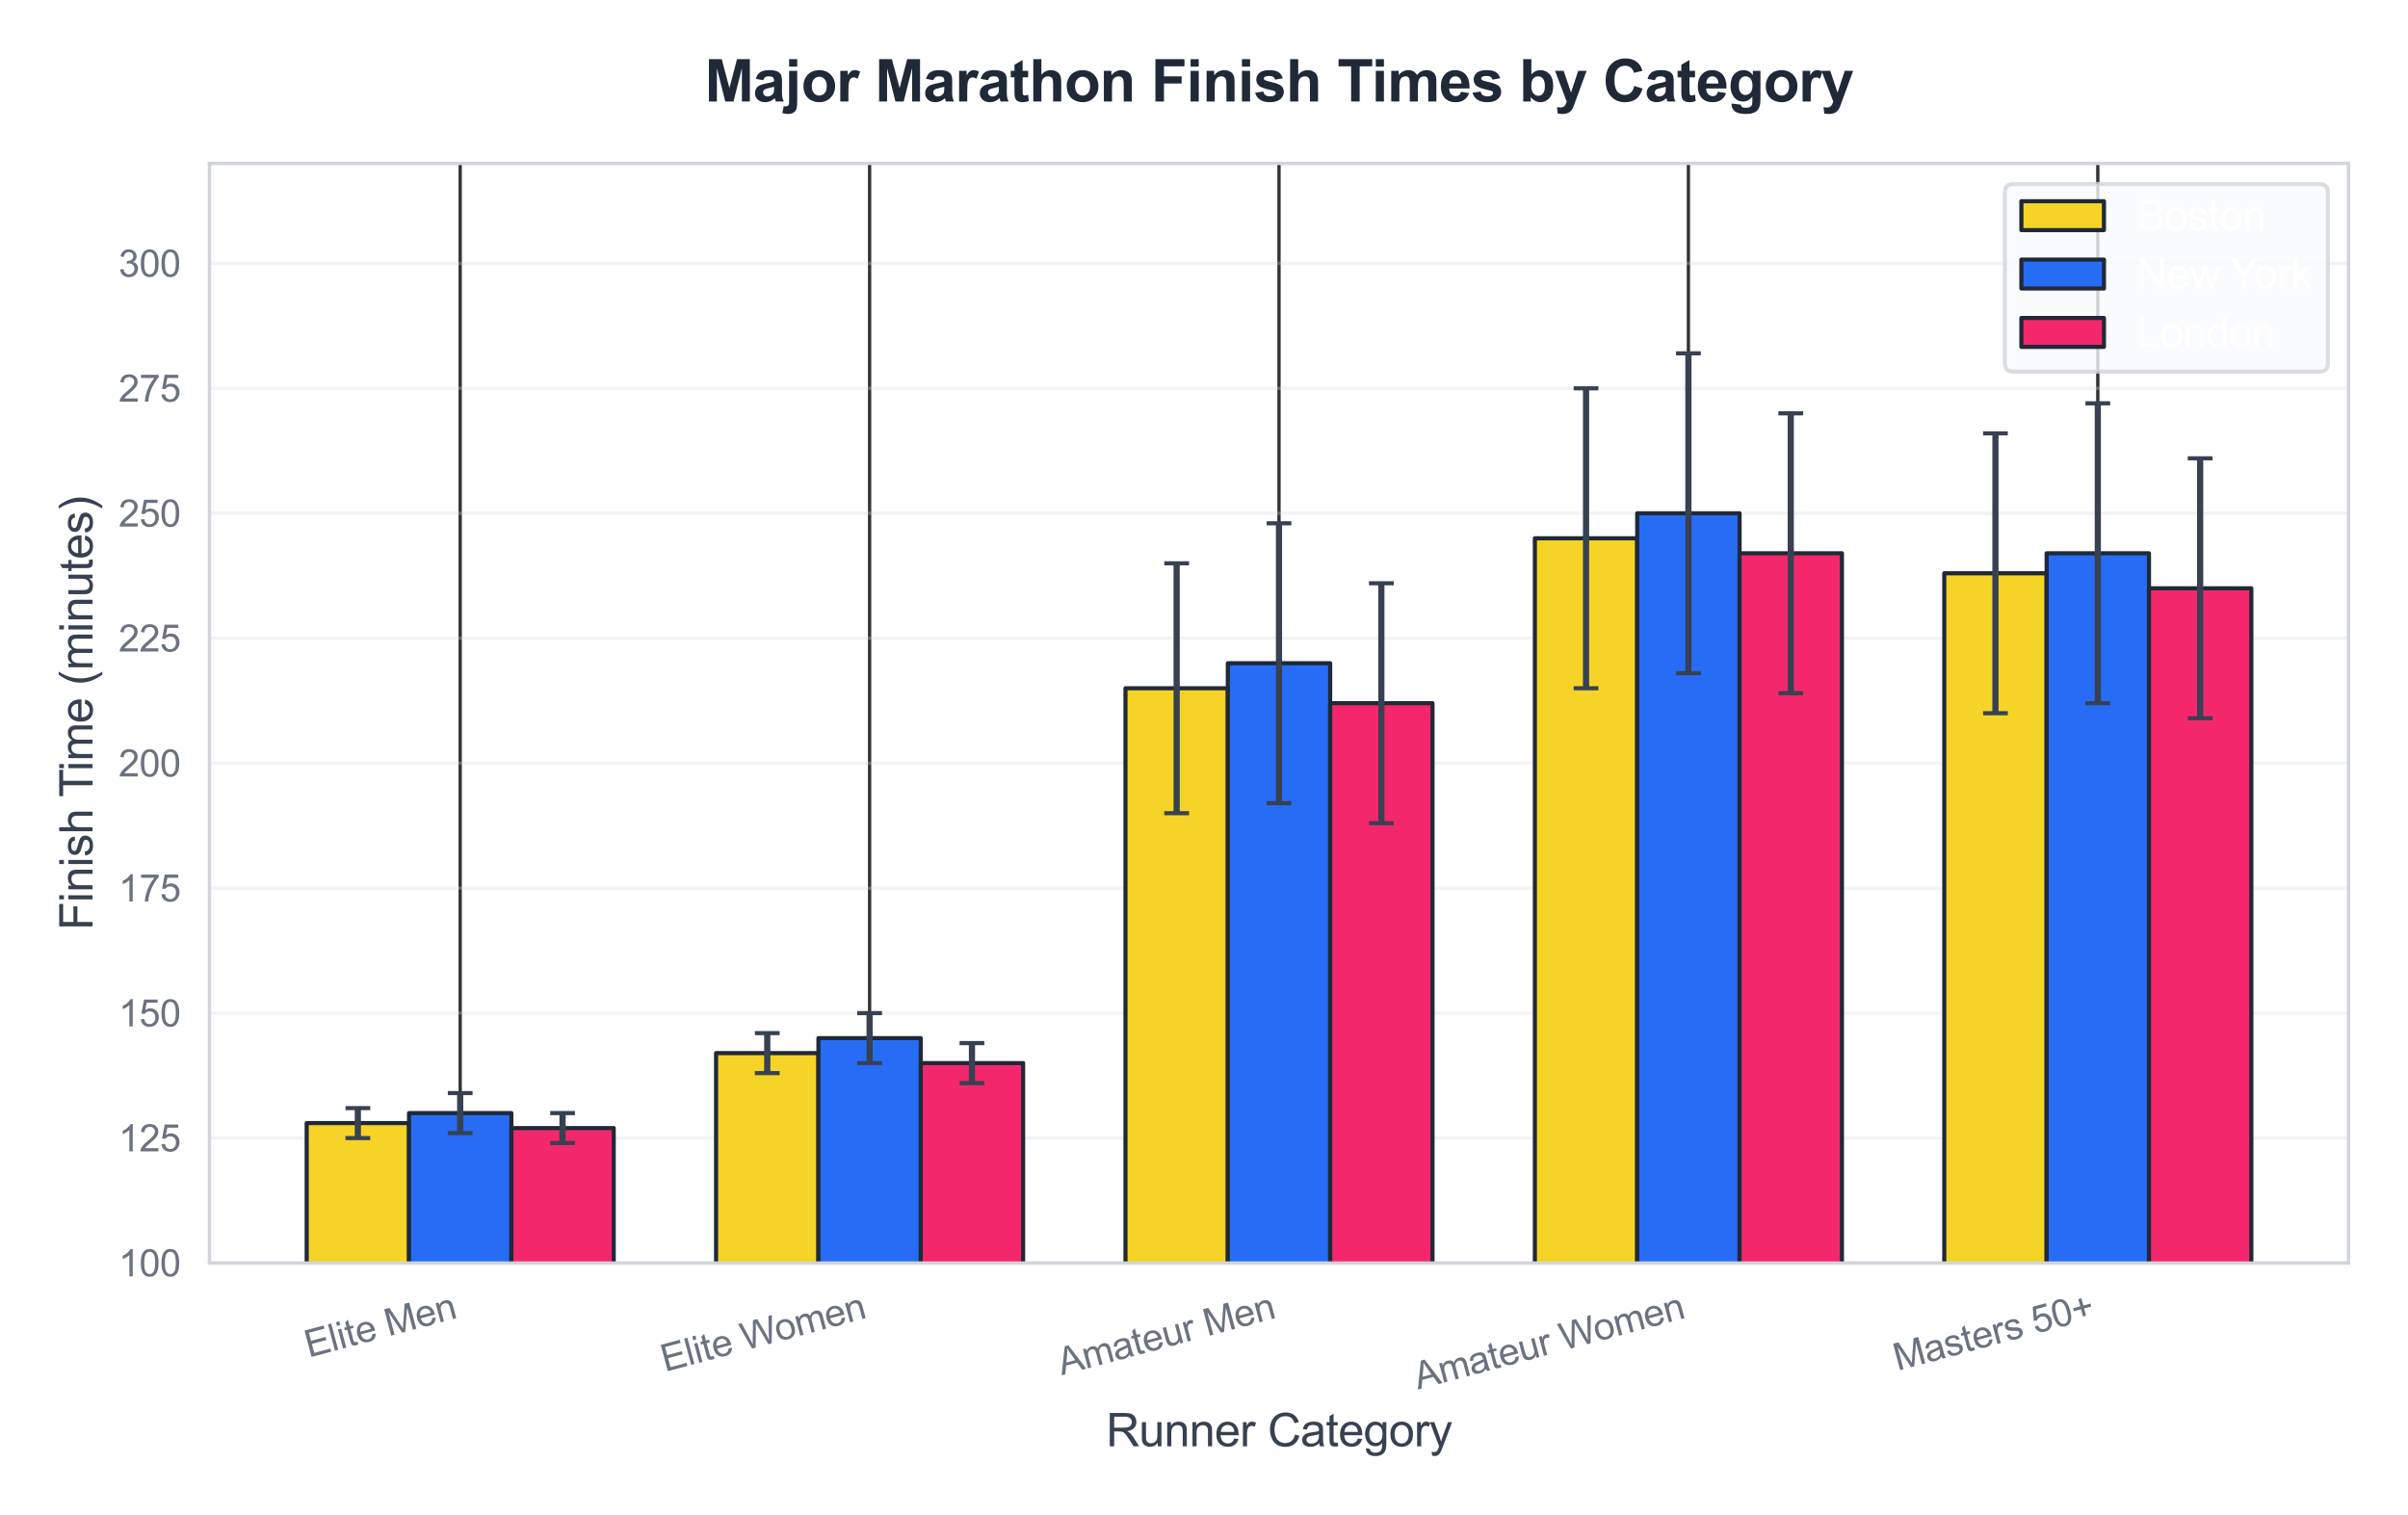<?xml version="1.0" encoding="utf-8" standalone="no"?>
<!DOCTYPE svg PUBLIC "-//W3C//DTD SVG 1.1//EN"
  "http://www.w3.org/Graphics/SVG/1.1/DTD/svg11.dtd">
<svg xmlns:xlink="http://www.w3.org/1999/xlink" viewBox="0 0 583.337 367.1" xmlns="http://www.w3.org/2000/svg" version="1.1">
 <defs>
  <style type="text/css">*{stroke-linejoin: round; stroke-linecap: butt}</style>
 </defs>
 <g id="figure_1">
  <g id="patch_1">
   <path d="M 0 367.1 
L 583.337 367.1 
L 583.337 0 
L 0 0 
z
" style="fill: #ffffff"/>
  </g>
  <g id="axes_1">
   <g id="patch_2">
    <path d="M 50.737 305.992 
L 568.937 305.992 
L 568.937 39.592 
L 50.737 39.592 
z
" style="fill: #ffffff"/>
   </g>
   <g id="matplotlib.axis_1">
    <g id="xtick_1">
     <g id="line2d_1">
      <path d="M 111.483 305.992 
L 111.483 39.592 
" clip-path="url(#pe6e6f9ebf1)" style="fill: none; stroke: #333333; stroke-width: 0.8; stroke-linecap: round"/>
     </g>
     <g id="text_1">
      <!-- Elite Men -->
      <g style="fill: #6b7280" transform="translate(74.784 328.924) rotate(-15) scale(0.09 -0.09)">
       <defs>
        <path id="ArialMT-45" d="M 506 0 
L 506 4581 
L 3819 4581 
L 3819 4041 
L 1113 4041 
L 1113 2638 
L 3647 2638 
L 3647 2100 
L 1113 2100 
L 1113 541 
L 3925 541 
L 3925 0 
L 506 0 
z
" transform="scale(0.016)"/>
        <path id="ArialMT-6c" d="M 409 0 
L 409 4581 
L 972 4581 
L 972 0 
L 409 0 
z
" transform="scale(0.016)"/>
        <path id="ArialMT-69" d="M 425 3934 
L 425 4581 
L 988 4581 
L 988 3934 
L 425 3934 
z
M 425 0 
L 425 3319 
L 988 3319 
L 988 0 
L 425 0 
z
" transform="scale(0.016)"/>
        <path id="ArialMT-74" d="M 1650 503 
L 1731 6 
Q 1494 -44 1306 -44 
Q 1000 -44 831 53 
Q 663 150 594 308 
Q 525 466 525 972 
L 525 2881 
L 113 2881 
L 113 3319 
L 525 3319 
L 525 4141 
L 1084 4478 
L 1084 3319 
L 1650 3319 
L 1650 2881 
L 1084 2881 
L 1084 941 
Q 1084 700 1114 631 
Q 1144 563 1211 522 
Q 1278 481 1403 481 
Q 1497 481 1650 503 
z
" transform="scale(0.016)"/>
        <path id="ArialMT-65" d="M 2694 1069 
L 3275 997 
Q 3138 488 2766 206 
Q 2394 -75 1816 -75 
Q 1088 -75 661 373 
Q 234 822 234 1631 
Q 234 2469 665 2931 
Q 1097 3394 1784 3394 
Q 2450 3394 2872 2941 
Q 3294 2488 3294 1666 
Q 3294 1616 3291 1516 
L 816 1516 
Q 847 969 1125 678 
Q 1403 388 1819 388 
Q 2128 388 2347 550 
Q 2566 713 2694 1069 
z
M 847 1978 
L 2700 1978 
Q 2663 2397 2488 2606 
Q 2219 2931 1791 2931 
Q 1403 2931 1139 2672 
Q 875 2413 847 1978 
z
" transform="scale(0.016)"/>
        <path id="ArialMT-20" transform="scale(0.016)"/>
        <path id="ArialMT-4d" d="M 475 0 
L 475 4581 
L 1388 4581 
L 2472 1338 
Q 2622 884 2691 659 
Q 2769 909 2934 1394 
L 4031 4581 
L 4847 4581 
L 4847 0 
L 4263 0 
L 4263 3834 
L 2931 0 
L 2384 0 
L 1059 3900 
L 1059 0 
L 475 0 
z
" transform="scale(0.016)"/>
        <path id="ArialMT-6e" d="M 422 0 
L 422 3319 
L 928 3319 
L 928 2847 
Q 1294 3394 1984 3394 
Q 2284 3394 2536 3286 
Q 2788 3178 2913 3003 
Q 3038 2828 3088 2588 
Q 3119 2431 3119 2041 
L 3119 0 
L 2556 0 
L 2556 2019 
Q 2556 2363 2490 2533 
Q 2425 2703 2258 2804 
Q 2091 2906 1866 2906 
Q 1506 2906 1245 2678 
Q 984 2450 984 1813 
L 984 0 
L 422 0 
z
" transform="scale(0.016)"/>
       </defs>
       <use xlink:href="#ArialMT-45"/>
       <use xlink:href="#ArialMT-6c" transform="translate(66.699 0)"/>
       <use xlink:href="#ArialMT-69" transform="translate(88.916 0)"/>
       <use xlink:href="#ArialMT-74" transform="translate(111.133 0)"/>
       <use xlink:href="#ArialMT-65" transform="translate(138.916 0)"/>
       <use xlink:href="#ArialMT-20" transform="translate(194.531 0)"/>
       <use xlink:href="#ArialMT-4d" transform="translate(222.314 0)"/>
       <use xlink:href="#ArialMT-65" transform="translate(305.615 0)"/>
       <use xlink:href="#ArialMT-6e" transform="translate(361.23 0)"/>
      </g>
     </g>
    </g>
    <g id="xtick_2">
     <g id="line2d_2">
      <path d="M 210.66 305.992 
L 210.66 39.592 
" clip-path="url(#pe6e6f9ebf1)" style="fill: none; stroke: #333333; stroke-width: 0.8; stroke-linecap: round"/>
     </g>
     <g id="text_2">
      <!-- Elite Women -->
      <g style="fill: #6b7280" transform="translate(161.073 332.378) rotate(-15) scale(0.09 -0.09)">
       <defs>
        <path id="ArialMT-57" d="M 1294 0 
L 78 4581 
L 700 4581 
L 1397 1578 
Q 1509 1106 1591 641 
Q 1766 1375 1797 1488 
L 2669 4581 
L 3400 4581 
L 4056 2263 
Q 4303 1400 4413 641 
Q 4500 1075 4641 1638 
L 5359 4581 
L 5969 4581 
L 4713 0 
L 4128 0 
L 3163 3491 
Q 3041 3928 3019 4028 
Q 2947 3713 2884 3491 
L 1913 0 
L 1294 0 
z
" transform="scale(0.016)"/>
        <path id="ArialMT-6f" d="M 213 1659 
Q 213 2581 725 3025 
Q 1153 3394 1769 3394 
Q 2453 3394 2887 2945 
Q 3322 2497 3322 1706 
Q 3322 1066 3130 698 
Q 2938 331 2570 128 
Q 2203 -75 1769 -75 
Q 1072 -75 642 372 
Q 213 819 213 1659 
z
M 791 1659 
Q 791 1022 1069 705 
Q 1347 388 1769 388 
Q 2188 388 2466 706 
Q 2744 1025 2744 1678 
Q 2744 2294 2464 2611 
Q 2184 2928 1769 2928 
Q 1347 2928 1069 2612 
Q 791 2297 791 1659 
z
" transform="scale(0.016)"/>
        <path id="ArialMT-6d" d="M 422 0 
L 422 3319 
L 925 3319 
L 925 2853 
Q 1081 3097 1340 3245 
Q 1600 3394 1931 3394 
Q 2300 3394 2536 3241 
Q 2772 3088 2869 2813 
Q 3263 3394 3894 3394 
Q 4388 3394 4653 3120 
Q 4919 2847 4919 2278 
L 4919 0 
L 4359 0 
L 4359 2091 
Q 4359 2428 4304 2576 
Q 4250 2725 4106 2815 
Q 3963 2906 3769 2906 
Q 3419 2906 3187 2673 
Q 2956 2441 2956 1928 
L 2956 0 
L 2394 0 
L 2394 2156 
Q 2394 2531 2256 2718 
Q 2119 2906 1806 2906 
Q 1569 2906 1367 2781 
Q 1166 2656 1075 2415 
Q 984 2175 984 1722 
L 984 0 
L 422 0 
z
" transform="scale(0.016)"/>
       </defs>
       <use xlink:href="#ArialMT-45"/>
       <use xlink:href="#ArialMT-6c" transform="translate(66.699 0)"/>
       <use xlink:href="#ArialMT-69" transform="translate(88.916 0)"/>
       <use xlink:href="#ArialMT-74" transform="translate(111.133 0)"/>
       <use xlink:href="#ArialMT-65" transform="translate(138.916 0)"/>
       <use xlink:href="#ArialMT-20" transform="translate(194.531 0)"/>
       <use xlink:href="#ArialMT-57" transform="translate(222.314 0)"/>
       <use xlink:href="#ArialMT-6f" transform="translate(314.949 0)"/>
       <use xlink:href="#ArialMT-6d" transform="translate(370.564 0)"/>
       <use xlink:href="#ArialMT-65" transform="translate(453.865 0)"/>
       <use xlink:href="#ArialMT-6e" transform="translate(509.48 0)"/>
      </g>
     </g>
    </g>
    <g id="xtick_3">
     <g id="line2d_3">
      <path d="M 309.837 305.992 
L 309.837 39.592 
" clip-path="url(#pe6e6f9ebf1)" style="fill: none; stroke: #333333; stroke-width: 0.8; stroke-linecap: round"/>
     </g>
     <g id="text_3">
      <!-- Amateur Men -->
      <g style="fill: #6b7280" transform="translate(257.197 333.196) rotate(-15) scale(0.09 -0.09)">
       <defs>
        <path id="ArialMT-41" d="M -9 0 
L 1750 4581 
L 2403 4581 
L 4278 0 
L 3588 0 
L 3053 1388 
L 1138 1388 
L 634 0 
L -9 0 
z
M 1313 1881 
L 2866 1881 
L 2388 3150 
Q 2169 3728 2063 4100 
Q 1975 3659 1816 3225 
L 1313 1881 
z
" transform="scale(0.016)"/>
        <path id="ArialMT-61" d="M 2588 409 
Q 2275 144 1986 34 
Q 1697 -75 1366 -75 
Q 819 -75 525 192 
Q 231 459 231 875 
Q 231 1119 342 1320 
Q 453 1522 633 1644 
Q 813 1766 1038 1828 
Q 1203 1872 1538 1913 
Q 2219 1994 2541 2106 
Q 2544 2222 2544 2253 
Q 2544 2597 2384 2738 
Q 2169 2928 1744 2928 
Q 1347 2928 1158 2789 
Q 969 2650 878 2297 
L 328 2372 
Q 403 2725 575 2942 
Q 747 3159 1072 3276 
Q 1397 3394 1825 3394 
Q 2250 3394 2515 3294 
Q 2781 3194 2906 3042 
Q 3031 2891 3081 2659 
Q 3109 2516 3109 2141 
L 3109 1391 
Q 3109 606 3145 398 
Q 3181 191 3288 0 
L 2700 0 
Q 2613 175 2588 409 
z
M 2541 1666 
Q 2234 1541 1622 1453 
Q 1275 1403 1131 1340 
Q 988 1278 909 1158 
Q 831 1038 831 891 
Q 831 666 1001 516 
Q 1172 366 1500 366 
Q 1825 366 2078 508 
Q 2331 650 2450 897 
Q 2541 1088 2541 1459 
L 2541 1666 
z
" transform="scale(0.016)"/>
        <path id="ArialMT-75" d="M 2597 0 
L 2597 488 
Q 2209 -75 1544 -75 
Q 1250 -75 995 37 
Q 741 150 617 320 
Q 494 491 444 738 
Q 409 903 409 1263 
L 409 3319 
L 972 3319 
L 972 1478 
Q 972 1038 1006 884 
Q 1059 663 1231 536 
Q 1403 409 1656 409 
Q 1909 409 2131 539 
Q 2353 669 2445 892 
Q 2538 1116 2538 1541 
L 2538 3319 
L 3100 3319 
L 3100 0 
L 2597 0 
z
" transform="scale(0.016)"/>
        <path id="ArialMT-72" d="M 416 0 
L 416 3319 
L 922 3319 
L 922 2816 
Q 1116 3169 1280 3281 
Q 1444 3394 1641 3394 
Q 1925 3394 2219 3213 
L 2025 2691 
Q 1819 2813 1613 2813 
Q 1428 2813 1281 2702 
Q 1134 2591 1072 2394 
Q 978 2094 978 1738 
L 978 0 
L 416 0 
z
" transform="scale(0.016)"/>
       </defs>
       <use xlink:href="#ArialMT-41"/>
       <use xlink:href="#ArialMT-6d" transform="translate(66.699 0)"/>
       <use xlink:href="#ArialMT-61" transform="translate(150 0)"/>
       <use xlink:href="#ArialMT-74" transform="translate(205.615 0)"/>
       <use xlink:href="#ArialMT-65" transform="translate(233.398 0)"/>
       <use xlink:href="#ArialMT-75" transform="translate(289.014 0)"/>
       <use xlink:href="#ArialMT-72" transform="translate(344.629 0)"/>
       <use xlink:href="#ArialMT-20" transform="translate(377.93 0)"/>
       <use xlink:href="#ArialMT-4d" transform="translate(405.713 0)"/>
       <use xlink:href="#ArialMT-65" transform="translate(489.014 0)"/>
       <use xlink:href="#ArialMT-6e" transform="translate(544.629 0)"/>
      </g>
     </g>
    </g>
    <g id="xtick_4">
     <g id="line2d_4">
      <path d="M 409.014 305.992 
L 409.014 39.592 
" clip-path="url(#pe6e6f9ebf1)" style="fill: none; stroke: #333333; stroke-width: 0.8; stroke-linecap: round"/>
     </g>
     <g id="text_4">
      <!-- Amateur Women -->
      <g style="fill: #6b7280" transform="translate(343.486 336.649) rotate(-15) scale(0.09 -0.09)">
       <use xlink:href="#ArialMT-41"/>
       <use xlink:href="#ArialMT-6d" transform="translate(66.699 0)"/>
       <use xlink:href="#ArialMT-61" transform="translate(150 0)"/>
       <use xlink:href="#ArialMT-74" transform="translate(205.615 0)"/>
       <use xlink:href="#ArialMT-65" transform="translate(233.398 0)"/>
       <use xlink:href="#ArialMT-75" transform="translate(289.014 0)"/>
       <use xlink:href="#ArialMT-72" transform="translate(344.629 0)"/>
       <use xlink:href="#ArialMT-20" transform="translate(377.93 0)"/>
       <use xlink:href="#ArialMT-57" transform="translate(405.713 0)"/>
       <use xlink:href="#ArialMT-6f" transform="translate(498.348 0)"/>
       <use xlink:href="#ArialMT-6d" transform="translate(553.963 0)"/>
       <use xlink:href="#ArialMT-65" transform="translate(637.264 0)"/>
       <use xlink:href="#ArialMT-6e" transform="translate(692.879 0)"/>
      </g>
     </g>
    </g>
    <g id="xtick_5">
     <g id="line2d_5">
      <path d="M 508.191 305.992 
L 508.191 39.592 
" clip-path="url(#pe6e6f9ebf1)" style="fill: none; stroke: #333333; stroke-width: 0.8; stroke-linecap: round"/>
     </g>
     <g id="text_5">
      <!-- Masters 50+ -->
      <g style="fill: #6b7280" transform="translate(459.654 332.096) rotate(-15) scale(0.09 -0.09)">
       <defs>
        <path id="ArialMT-73" d="M 197 991 
L 753 1078 
Q 800 744 1014 566 
Q 1228 388 1613 388 
Q 2000 388 2187 545 
Q 2375 703 2375 916 
Q 2375 1106 2209 1216 
Q 2094 1291 1634 1406 
Q 1016 1563 777 1677 
Q 538 1791 414 1992 
Q 291 2194 291 2438 
Q 291 2659 392 2848 
Q 494 3038 669 3163 
Q 800 3259 1026 3326 
Q 1253 3394 1513 3394 
Q 1903 3394 2198 3281 
Q 2494 3169 2634 2976 
Q 2775 2784 2828 2463 
L 2278 2388 
Q 2241 2644 2061 2787 
Q 1881 2931 1553 2931 
Q 1166 2931 1000 2803 
Q 834 2675 834 2503 
Q 834 2394 903 2306 
Q 972 2216 1119 2156 
Q 1203 2125 1616 2013 
Q 2213 1853 2448 1751 
Q 2684 1650 2818 1456 
Q 2953 1263 2953 975 
Q 2953 694 2789 445 
Q 2625 197 2315 61 
Q 2006 -75 1616 -75 
Q 969 -75 630 194 
Q 291 463 197 991 
z
" transform="scale(0.016)"/>
        <path id="ArialMT-35" d="M 266 1200 
L 856 1250 
Q 922 819 1161 601 
Q 1400 384 1738 384 
Q 2144 384 2425 690 
Q 2706 997 2706 1503 
Q 2706 1984 2436 2262 
Q 2166 2541 1728 2541 
Q 1456 2541 1237 2417 
Q 1019 2294 894 2097 
L 366 2166 
L 809 4519 
L 3088 4519 
L 3088 3981 
L 1259 3981 
L 1013 2750 
Q 1425 3038 1878 3038 
Q 2478 3038 2890 2622 
Q 3303 2206 3303 1553 
Q 3303 931 2941 478 
Q 2500 -78 1738 -78 
Q 1113 -78 717 272 
Q 322 622 266 1200 
z
" transform="scale(0.016)"/>
        <path id="ArialMT-30" d="M 266 2259 
Q 266 3072 433 3567 
Q 600 4063 929 4331 
Q 1259 4600 1759 4600 
Q 2128 4600 2406 4451 
Q 2684 4303 2865 4023 
Q 3047 3744 3150 3342 
Q 3253 2941 3253 2259 
Q 3253 1453 3087 958 
Q 2922 463 2592 192 
Q 2263 -78 1759 -78 
Q 1097 -78 719 397 
Q 266 969 266 2259 
z
M 844 2259 
Q 844 1131 1108 757 
Q 1372 384 1759 384 
Q 2147 384 2411 759 
Q 2675 1134 2675 2259 
Q 2675 3391 2411 3762 
Q 2147 4134 1753 4134 
Q 1366 4134 1134 3806 
Q 844 3388 844 2259 
z
" transform="scale(0.016)"/>
        <path id="ArialMT-2b" d="M 1603 741 
L 1603 1997 
L 356 1997 
L 356 2522 
L 1603 2522 
L 1603 3769 
L 2134 3769 
L 2134 2522 
L 3381 2522 
L 3381 1997 
L 2134 1997 
L 2134 741 
L 1603 741 
z
" transform="scale(0.016)"/>
       </defs>
       <use xlink:href="#ArialMT-4d"/>
       <use xlink:href="#ArialMT-61" transform="translate(83.301 0)"/>
       <use xlink:href="#ArialMT-73" transform="translate(138.916 0)"/>
       <use xlink:href="#ArialMT-74" transform="translate(188.916 0)"/>
       <use xlink:href="#ArialMT-65" transform="translate(216.699 0)"/>
       <use xlink:href="#ArialMT-72" transform="translate(272.314 0)"/>
       <use xlink:href="#ArialMT-73" transform="translate(305.615 0)"/>
       <use xlink:href="#ArialMT-20" transform="translate(355.615 0)"/>
       <use xlink:href="#ArialMT-35" transform="translate(383.398 0)"/>
       <use xlink:href="#ArialMT-30" transform="translate(439.014 0)"/>
       <use xlink:href="#ArialMT-2b" transform="translate(494.629 0)"/>
      </g>
     </g>
    </g>
    <g id="text_6">
     <!-- Runner Category -->
     <g style="fill: #374151" transform="translate(267.957 350.385) scale(0.11 -0.11)">
      <defs>
       <path id="ArialMT-52" d="M 503 0 
L 503 4581 
L 2534 4581 
Q 3147 4581 3465 4457 
Q 3784 4334 3975 4021 
Q 4166 3709 4166 3331 
Q 4166 2844 3850 2509 
Q 3534 2175 2875 2084 
Q 3116 1969 3241 1856 
Q 3506 1613 3744 1247 
L 4541 0 
L 3778 0 
L 3172 953 
Q 2906 1366 2734 1584 
Q 2563 1803 2427 1890 
Q 2291 1978 2150 2013 
Q 2047 2034 1813 2034 
L 1109 2034 
L 1109 0 
L 503 0 
z
M 1109 2559 
L 2413 2559 
Q 2828 2559 3062 2645 
Q 3297 2731 3419 2920 
Q 3541 3109 3541 3331 
Q 3541 3656 3305 3865 
Q 3069 4075 2559 4075 
L 1109 4075 
L 1109 2559 
z
" transform="scale(0.016)"/>
       <path id="ArialMT-43" d="M 3763 1606 
L 4369 1453 
Q 4178 706 3683 314 
Q 3188 -78 2472 -78 
Q 1731 -78 1267 223 
Q 803 525 561 1097 
Q 319 1669 319 2325 
Q 319 3041 592 3573 
Q 866 4106 1370 4382 
Q 1875 4659 2481 4659 
Q 3169 4659 3637 4309 
Q 4106 3959 4291 3325 
L 3694 3184 
Q 3534 3684 3231 3912 
Q 2928 4141 2469 4141 
Q 1941 4141 1586 3887 
Q 1231 3634 1087 3207 
Q 944 2781 944 2328 
Q 944 1744 1114 1308 
Q 1284 872 1643 656 
Q 2003 441 2422 441 
Q 2931 441 3284 734 
Q 3638 1028 3763 1606 
z
" transform="scale(0.016)"/>
       <path id="ArialMT-67" d="M 319 -275 
L 866 -356 
Q 900 -609 1056 -725 
Q 1266 -881 1628 -881 
Q 2019 -881 2231 -725 
Q 2444 -569 2519 -288 
Q 2563 -116 2559 434 
Q 2191 0 1641 0 
Q 956 0 581 494 
Q 206 988 206 1678 
Q 206 2153 378 2554 
Q 550 2956 876 3175 
Q 1203 3394 1644 3394 
Q 2231 3394 2613 2919 
L 2613 3319 
L 3131 3319 
L 3131 450 
Q 3131 -325 2973 -648 
Q 2816 -972 2473 -1159 
Q 2131 -1347 1631 -1347 
Q 1038 -1347 672 -1080 
Q 306 -813 319 -275 
z
M 784 1719 
Q 784 1066 1043 766 
Q 1303 466 1694 466 
Q 2081 466 2343 764 
Q 2606 1063 2606 1700 
Q 2606 2309 2336 2618 
Q 2066 2928 1684 2928 
Q 1309 2928 1046 2623 
Q 784 2319 784 1719 
z
" transform="scale(0.016)"/>
       <path id="ArialMT-79" d="M 397 -1278 
L 334 -750 
Q 519 -800 656 -800 
Q 844 -800 956 -737 
Q 1069 -675 1141 -563 
Q 1194 -478 1313 -144 
Q 1328 -97 1363 -6 
L 103 3319 
L 709 3319 
L 1400 1397 
Q 1534 1031 1641 628 
Q 1738 1016 1872 1384 
L 2581 3319 
L 3144 3319 
L 1881 -56 
Q 1678 -603 1566 -809 
Q 1416 -1088 1222 -1217 
Q 1028 -1347 759 -1347 
Q 597 -1347 397 -1278 
z
" transform="scale(0.016)"/>
      </defs>
      <use xlink:href="#ArialMT-52"/>
      <use xlink:href="#ArialMT-75" transform="translate(72.217 0)"/>
      <use xlink:href="#ArialMT-6e" transform="translate(127.832 0)"/>
      <use xlink:href="#ArialMT-6e" transform="translate(183.447 0)"/>
      <use xlink:href="#ArialMT-65" transform="translate(239.062 0)"/>
      <use xlink:href="#ArialMT-72" transform="translate(294.678 0)"/>
      <use xlink:href="#ArialMT-20" transform="translate(327.979 0)"/>
      <use xlink:href="#ArialMT-43" transform="translate(355.762 0)"/>
      <use xlink:href="#ArialMT-61" transform="translate(427.979 0)"/>
      <use xlink:href="#ArialMT-74" transform="translate(483.594 0)"/>
      <use xlink:href="#ArialMT-65" transform="translate(511.377 0)"/>
      <use xlink:href="#ArialMT-67" transform="translate(566.992 0)"/>
      <use xlink:href="#ArialMT-6f" transform="translate(622.607 0)"/>
      <use xlink:href="#ArialMT-72" transform="translate(678.223 0)"/>
      <use xlink:href="#ArialMT-79" transform="translate(711.523 0)"/>
     </g>
    </g>
   </g>
   <g id="matplotlib.axis_2">
    <g id="ytick_1">
     <g id="line2d_6">
      <path d="M 50.737 305.992 
L 568.937 305.992 
" clip-path="url(#pe6e6f9ebf1)" style="fill: none; stroke: #d1d5db; stroke-opacity: 0.3; stroke-width: 0.8; stroke-linecap: round"/>
     </g>
     <g id="text_7">
      <!-- 100 -->
      <g style="fill: #6b7280" transform="translate(28.723 309.213) scale(0.09 -0.09)">
       <defs>
        <path id="ArialMT-31" d="M 2384 0 
L 1822 0 
L 1822 3584 
Q 1619 3391 1289 3197 
Q 959 3003 697 2906 
L 697 3450 
Q 1169 3672 1522 3987 
Q 1875 4303 2022 4600 
L 2384 4600 
L 2384 0 
z
" transform="scale(0.016)"/>
       </defs>
       <use xlink:href="#ArialMT-31"/>
       <use xlink:href="#ArialMT-30" transform="translate(55.615 0)"/>
       <use xlink:href="#ArialMT-30" transform="translate(111.23 0)"/>
      </g>
     </g>
    </g>
    <g id="ytick_2">
     <g id="line2d_7">
      <path d="M 50.737 275.72 
L 568.937 275.72 
" clip-path="url(#pe6e6f9ebf1)" style="fill: none; stroke: #d1d5db; stroke-opacity: 0.3; stroke-width: 0.8; stroke-linecap: round"/>
     </g>
     <g id="text_8">
      <!-- 125 -->
      <g style="fill: #6b7280" transform="translate(28.723 278.941) scale(0.09 -0.09)">
       <defs>
        <path id="ArialMT-32" d="M 3222 541 
L 3222 0 
L 194 0 
Q 188 203 259 391 
Q 375 700 629 1000 
Q 884 1300 1366 1694 
Q 2113 2306 2375 2664 
Q 2638 3022 2638 3341 
Q 2638 3675 2398 3904 
Q 2159 4134 1775 4134 
Q 1369 4134 1125 3890 
Q 881 3647 878 3216 
L 300 3275 
Q 359 3922 746 4261 
Q 1134 4600 1788 4600 
Q 2447 4600 2831 4234 
Q 3216 3869 3216 3328 
Q 3216 3053 3103 2787 
Q 2991 2522 2730 2228 
Q 2469 1934 1863 1422 
Q 1356 997 1212 845 
Q 1069 694 975 541 
L 3222 541 
z
" transform="scale(0.016)"/>
       </defs>
       <use xlink:href="#ArialMT-31"/>
       <use xlink:href="#ArialMT-32" transform="translate(55.615 0)"/>
       <use xlink:href="#ArialMT-35" transform="translate(111.23 0)"/>
      </g>
     </g>
    </g>
    <g id="ytick_3">
     <g id="line2d_8">
      <path d="M 50.737 245.447 
L 568.937 245.447 
" clip-path="url(#pe6e6f9ebf1)" style="fill: none; stroke: #d1d5db; stroke-opacity: 0.3; stroke-width: 0.8; stroke-linecap: round"/>
     </g>
     <g id="text_9">
      <!-- 150 -->
      <g style="fill: #6b7280" transform="translate(28.723 248.668) scale(0.09 -0.09)">
       <use xlink:href="#ArialMT-31"/>
       <use xlink:href="#ArialMT-35" transform="translate(55.615 0)"/>
       <use xlink:href="#ArialMT-30" transform="translate(111.23 0)"/>
      </g>
     </g>
    </g>
    <g id="ytick_4">
     <g id="line2d_9">
      <path d="M 50.737 215.174 
L 568.937 215.174 
" clip-path="url(#pe6e6f9ebf1)" style="fill: none; stroke: #d1d5db; stroke-opacity: 0.3; stroke-width: 0.8; stroke-linecap: round"/>
     </g>
     <g id="text_10">
      <!-- 175 -->
      <g style="fill: #6b7280" transform="translate(28.723 218.395) scale(0.09 -0.09)">
       <defs>
        <path id="ArialMT-37" d="M 303 3981 
L 303 4522 
L 3269 4522 
L 3269 4084 
Q 2831 3619 2401 2847 
Q 1972 2075 1738 1259 
Q 1569 684 1522 0 
L 944 0 
Q 953 541 1156 1306 
Q 1359 2072 1739 2783 
Q 2119 3494 2547 3981 
L 303 3981 
z
" transform="scale(0.016)"/>
       </defs>
       <use xlink:href="#ArialMT-31"/>
       <use xlink:href="#ArialMT-37" transform="translate(55.615 0)"/>
       <use xlink:href="#ArialMT-35" transform="translate(111.23 0)"/>
      </g>
     </g>
    </g>
    <g id="ytick_5">
     <g id="line2d_10">
      <path d="M 50.737 184.901 
L 568.937 184.901 
" clip-path="url(#pe6e6f9ebf1)" style="fill: none; stroke: #d1d5db; stroke-opacity: 0.3; stroke-width: 0.8; stroke-linecap: round"/>
     </g>
     <g id="text_11">
      <!-- 200 -->
      <g style="fill: #6b7280" transform="translate(28.723 188.122) scale(0.09 -0.09)">
       <use xlink:href="#ArialMT-32"/>
       <use xlink:href="#ArialMT-30" transform="translate(55.615 0)"/>
       <use xlink:href="#ArialMT-30" transform="translate(111.23 0)"/>
      </g>
     </g>
    </g>
    <g id="ytick_6">
     <g id="line2d_11">
      <path d="M 50.737 154.628 
L 568.937 154.628 
" clip-path="url(#pe6e6f9ebf1)" style="fill: none; stroke: #d1d5db; stroke-opacity: 0.3; stroke-width: 0.8; stroke-linecap: round"/>
     </g>
     <g id="text_12">
      <!-- 225 -->
      <g style="fill: #6b7280" transform="translate(28.723 157.849) scale(0.09 -0.09)">
       <use xlink:href="#ArialMT-32"/>
       <use xlink:href="#ArialMT-32" transform="translate(55.615 0)"/>
       <use xlink:href="#ArialMT-35" transform="translate(111.23 0)"/>
      </g>
     </g>
    </g>
    <g id="ytick_7">
     <g id="line2d_12">
      <path d="M 50.737 124.355 
L 568.937 124.355 
" clip-path="url(#pe6e6f9ebf1)" style="fill: none; stroke: #d1d5db; stroke-opacity: 0.3; stroke-width: 0.8; stroke-linecap: round"/>
     </g>
     <g id="text_13">
      <!-- 250 -->
      <g style="fill: #6b7280" transform="translate(28.723 127.576) scale(0.09 -0.09)">
       <use xlink:href="#ArialMT-32"/>
       <use xlink:href="#ArialMT-35" transform="translate(55.615 0)"/>
       <use xlink:href="#ArialMT-30" transform="translate(111.23 0)"/>
      </g>
     </g>
    </g>
    <g id="ytick_8">
     <g id="line2d_13">
      <path d="M 50.737 94.083 
L 568.937 94.083 
" clip-path="url(#pe6e6f9ebf1)" style="fill: none; stroke: #d1d5db; stroke-opacity: 0.3; stroke-width: 0.8; stroke-linecap: round"/>
     </g>
     <g id="text_14">
      <!-- 275 -->
      <g style="fill: #6b7280" transform="translate(28.723 97.304) scale(0.09 -0.09)">
       <use xlink:href="#ArialMT-32"/>
       <use xlink:href="#ArialMT-37" transform="translate(55.615 0)"/>
       <use xlink:href="#ArialMT-35" transform="translate(111.23 0)"/>
      </g>
     </g>
    </g>
    <g id="ytick_9">
     <g id="line2d_14">
      <path d="M 50.737 63.81 
L 568.937 63.81 
" clip-path="url(#pe6e6f9ebf1)" style="fill: none; stroke: #d1d5db; stroke-opacity: 0.3; stroke-width: 0.8; stroke-linecap: round"/>
     </g>
     <g id="text_15">
      <!-- 300 -->
      <g style="fill: #6b7280" transform="translate(28.723 67.031) scale(0.09 -0.09)">
       <defs>
        <path id="ArialMT-33" d="M 269 1209 
L 831 1284 
Q 928 806 1161 595 
Q 1394 384 1728 384 
Q 2125 384 2398 659 
Q 2672 934 2672 1341 
Q 2672 1728 2419 1979 
Q 2166 2231 1775 2231 
Q 1616 2231 1378 2169 
L 1441 2663 
Q 1497 2656 1531 2656 
Q 1891 2656 2178 2843 
Q 2466 3031 2466 3422 
Q 2466 3731 2256 3934 
Q 2047 4138 1716 4138 
Q 1388 4138 1169 3931 
Q 950 3725 888 3313 
L 325 3413 
Q 428 3978 793 4289 
Q 1159 4600 1703 4600 
Q 2078 4600 2393 4439 
Q 2709 4278 2876 4000 
Q 3044 3722 3044 3409 
Q 3044 3113 2884 2869 
Q 2725 2625 2413 2481 
Q 2819 2388 3044 2092 
Q 3269 1797 3269 1353 
Q 3269 753 2831 336 
Q 2394 -81 1725 -81 
Q 1122 -81 723 278 
Q 325 638 269 1209 
z
" transform="scale(0.016)"/>
       </defs>
       <use xlink:href="#ArialMT-33"/>
       <use xlink:href="#ArialMT-30" transform="translate(55.615 0)"/>
       <use xlink:href="#ArialMT-30" transform="translate(111.23 0)"/>
      </g>
     </g>
    </g>
    <g id="text_16">
     <!-- Finish Time (minutes) -->
     <g style="fill: #374151" transform="translate(22.408 225.357) rotate(-90) scale(0.11 -0.11)">
      <defs>
       <path id="ArialMT-46" d="M 525 0 
L 525 4581 
L 3616 4581 
L 3616 4041 
L 1131 4041 
L 1131 2622 
L 3281 2622 
L 3281 2081 
L 1131 2081 
L 1131 0 
L 525 0 
z
" transform="scale(0.016)"/>
       <path id="ArialMT-68" d="M 422 0 
L 422 4581 
L 984 4581 
L 984 2938 
Q 1378 3394 1978 3394 
Q 2347 3394 2619 3248 
Q 2891 3103 3008 2847 
Q 3125 2591 3125 2103 
L 3125 0 
L 2563 0 
L 2563 2103 
Q 2563 2525 2380 2717 
Q 2197 2909 1863 2909 
Q 1613 2909 1392 2779 
Q 1172 2650 1078 2428 
Q 984 2206 984 1816 
L 984 0 
L 422 0 
z
" transform="scale(0.016)"/>
       <path id="ArialMT-54" d="M 1659 0 
L 1659 4041 
L 150 4041 
L 150 4581 
L 3781 4581 
L 3781 4041 
L 2266 4041 
L 2266 0 
L 1659 0 
z
" transform="scale(0.016)"/>
       <path id="ArialMT-28" d="M 1497 -1347 
Q 1031 -759 709 28 
Q 388 816 388 1659 
Q 388 2403 628 3084 
Q 909 3875 1497 4659 
L 1900 4659 
Q 1522 4009 1400 3731 
Q 1209 3300 1100 2831 
Q 966 2247 966 1656 
Q 966 153 1900 -1347 
L 1497 -1347 
z
" transform="scale(0.016)"/>
       <path id="ArialMT-29" d="M 791 -1347 
L 388 -1347 
Q 1322 153 1322 1656 
Q 1322 2244 1188 2822 
Q 1081 3291 891 3722 
Q 769 4003 388 4659 
L 791 4659 
Q 1378 3875 1659 3084 
Q 1900 2403 1900 1659 
Q 1900 816 1576 28 
Q 1253 -759 791 -1347 
z
" transform="scale(0.016)"/>
      </defs>
      <use xlink:href="#ArialMT-46"/>
      <use xlink:href="#ArialMT-69" transform="translate(61.084 0)"/>
      <use xlink:href="#ArialMT-6e" transform="translate(83.301 0)"/>
      <use xlink:href="#ArialMT-69" transform="translate(138.916 0)"/>
      <use xlink:href="#ArialMT-73" transform="translate(161.133 0)"/>
      <use xlink:href="#ArialMT-68" transform="translate(211.133 0)"/>
      <use xlink:href="#ArialMT-20" transform="translate(266.748 0)"/>
      <use xlink:href="#ArialMT-54" transform="translate(292.781 0)"/>
      <use xlink:href="#ArialMT-69" transform="translate(350.115 0)"/>
      <use xlink:href="#ArialMT-6d" transform="translate(372.332 0)"/>
      <use xlink:href="#ArialMT-65" transform="translate(455.633 0)"/>
      <use xlink:href="#ArialMT-20" transform="translate(511.248 0)"/>
      <use xlink:href="#ArialMT-28" transform="translate(539.031 0)"/>
      <use xlink:href="#ArialMT-6d" transform="translate(572.332 0)"/>
      <use xlink:href="#ArialMT-69" transform="translate(655.633 0)"/>
      <use xlink:href="#ArialMT-6e" transform="translate(677.85 0)"/>
      <use xlink:href="#ArialMT-75" transform="translate(733.465 0)"/>
      <use xlink:href="#ArialMT-74" transform="translate(789.08 0)"/>
      <use xlink:href="#ArialMT-65" transform="translate(816.863 0)"/>
      <use xlink:href="#ArialMT-73" transform="translate(872.479 0)"/>
      <use xlink:href="#ArialMT-29" transform="translate(922.479 0)"/>
     </g>
    </g>
   </g>
   <g id="patch_3">
    <path d="M 74.292 427.084 
L 99.086 427.084 
L 99.086 272.087 
L 74.292 272.087 
z
" clip-path="url(#pe6e6f9ebf1)" style="fill: #f5d327; stroke: #1f2937; stroke-linejoin: miter"/>
   </g>
   <g id="patch_4">
    <path d="M 173.469 427.084 
L 198.263 427.084 
L 198.263 255.134 
L 173.469 255.134 
z
" clip-path="url(#pe6e6f9ebf1)" style="fill: #f5d327; stroke: #1f2937; stroke-linejoin: miter"/>
   </g>
   <g id="patch_5">
    <path d="M 272.646 427.084 
L 297.44 427.084 
L 297.44 166.737 
L 272.646 166.737 
z
" clip-path="url(#pe6e6f9ebf1)" style="fill: #f5d327; stroke: #1f2937; stroke-linejoin: miter"/>
   </g>
   <g id="patch_6">
    <path d="M 371.823 427.084 
L 396.617 427.084 
L 396.617 130.41 
L 371.823 130.41 
z
" clip-path="url(#pe6e6f9ebf1)" style="fill: #f5d327; stroke: #1f2937; stroke-linejoin: miter"/>
   </g>
   <g id="patch_7">
    <path d="M 471 427.084 
L 495.794 427.084 
L 495.794 138.886 
L 471 138.886 
z
" clip-path="url(#pe6e6f9ebf1)" style="fill: #f5d327; stroke: #1f2937; stroke-linejoin: miter"/>
   </g>
   <g id="patch_8">
    <path d="M 99.086 427.084 
L 123.88 427.084 
L 123.88 269.665 
L 99.086 269.665 
z
" clip-path="url(#pe6e6f9ebf1)" style="fill: #276cf5; stroke: #1f2937; stroke-linejoin: miter"/>
   </g>
   <g id="patch_9">
    <path d="M 198.263 427.084 
L 223.057 427.084 
L 223.057 251.501 
L 198.263 251.501 
z
" clip-path="url(#pe6e6f9ebf1)" style="fill: #276cf5; stroke: #1f2937; stroke-linejoin: miter"/>
   </g>
   <g id="patch_10">
    <path d="M 297.44 427.084 
L 322.234 427.084 
L 322.234 160.683 
L 297.44 160.683 
z
" clip-path="url(#pe6e6f9ebf1)" style="fill: #276cf5; stroke: #1f2937; stroke-linejoin: miter"/>
   </g>
   <g id="patch_11">
    <path d="M 396.617 427.084 
L 421.412 427.084 
L 421.412 124.355 
L 396.617 124.355 
z
" clip-path="url(#pe6e6f9ebf1)" style="fill: #276cf5; stroke: #1f2937; stroke-linejoin: miter"/>
   </g>
   <g id="patch_12">
    <path d="M 495.794 427.084 
L 520.589 427.084 
L 520.589 134.043 
L 495.794 134.043 
z
" clip-path="url(#pe6e6f9ebf1)" style="fill: #276cf5; stroke: #1f2937; stroke-linejoin: miter"/>
   </g>
   <g id="patch_13">
    <path d="M 123.88 427.084 
L 148.675 427.084 
L 148.675 273.298 
L 123.88 273.298 
z
" clip-path="url(#pe6e6f9ebf1)" style="fill: #f5276c; stroke: #1f2937; stroke-linejoin: miter"/>
   </g>
   <g id="patch_14">
    <path d="M 223.057 427.084 
L 247.852 427.084 
L 247.852 257.556 
L 223.057 257.556 
z
" clip-path="url(#pe6e6f9ebf1)" style="fill: #f5276c; stroke: #1f2937; stroke-linejoin: miter"/>
   </g>
   <g id="patch_15">
    <path d="M 322.234 427.084 
L 347.029 427.084 
L 347.029 170.37 
L 322.234 170.37 
z
" clip-path="url(#pe6e6f9ebf1)" style="fill: #f5276c; stroke: #1f2937; stroke-linejoin: miter"/>
   </g>
   <g id="patch_16">
    <path d="M 421.412 427.084 
L 446.206 427.084 
L 446.206 134.043 
L 421.412 134.043 
z
" clip-path="url(#pe6e6f9ebf1)" style="fill: #f5276c; stroke: #1f2937; stroke-linejoin: miter"/>
   </g>
   <g id="patch_17">
    <path d="M 520.589 427.084 
L 545.383 427.084 
L 545.383 142.519 
L 520.589 142.519 
z
" clip-path="url(#pe6e6f9ebf1)" style="fill: #f5276c; stroke: #1f2937; stroke-linejoin: miter"/>
   </g>
   <g id="LineCollection_1">
    <path d="M 86.689 275.72 
L 86.689 268.454 
" clip-path="url(#pe6e6f9ebf1)" style="fill: none; stroke: #374151; stroke-width: 1.5"/>
    <path d="M 185.866 259.978 
L 185.866 250.29 
" clip-path="url(#pe6e6f9ebf1)" style="fill: none; stroke: #374151; stroke-width: 1.5"/>
    <path d="M 285.043 197.01 
L 285.043 136.465 
" clip-path="url(#pe6e6f9ebf1)" style="fill: none; stroke: #374151; stroke-width: 1.5"/>
    <path d="M 384.22 166.737 
L 384.22 94.083 
" clip-path="url(#pe6e6f9ebf1)" style="fill: none; stroke: #374151; stroke-width: 1.5"/>
    <path d="M 483.397 172.792 
L 483.397 104.981 
" clip-path="url(#pe6e6f9ebf1)" style="fill: none; stroke: #374151; stroke-width: 1.5"/>
   </g>
   <g id="line2d_15">
    <defs>
     <path id="m4fb705b3a6" d="M 3 0 
L -3 -0 
" style="stroke: #374151"/>
    </defs>
    <g clip-path="url(#pe6e6f9ebf1)">
     <use xlink:href="#m4fb705b3a6" x="86.689" y="275.72" style="fill: #8dd3c7; stroke: #374151"/>
     <use xlink:href="#m4fb705b3a6" x="185.866" y="259.978" style="fill: #8dd3c7; stroke: #374151"/>
     <use xlink:href="#m4fb705b3a6" x="285.043" y="197.01" style="fill: #8dd3c7; stroke: #374151"/>
     <use xlink:href="#m4fb705b3a6" x="384.22" y="166.737" style="fill: #8dd3c7; stroke: #374151"/>
     <use xlink:href="#m4fb705b3a6" x="483.397" y="172.792" style="fill: #8dd3c7; stroke: #374151"/>
    </g>
   </g>
   <g id="line2d_16">
    <g clip-path="url(#pe6e6f9ebf1)">
     <use xlink:href="#m4fb705b3a6" x="86.689" y="268.454" style="fill: #8dd3c7; stroke: #374151"/>
     <use xlink:href="#m4fb705b3a6" x="185.866" y="250.29" style="fill: #8dd3c7; stroke: #374151"/>
     <use xlink:href="#m4fb705b3a6" x="285.043" y="136.465" style="fill: #8dd3c7; stroke: #374151"/>
     <use xlink:href="#m4fb705b3a6" x="384.22" y="94.083" style="fill: #8dd3c7; stroke: #374151"/>
     <use xlink:href="#m4fb705b3a6" x="483.397" y="104.981" style="fill: #8dd3c7; stroke: #374151"/>
    </g>
   </g>
   <g id="LineCollection_2">
    <path d="M 111.483 274.509 
L 111.483 264.821 
" clip-path="url(#pe6e6f9ebf1)" style="fill: none; stroke: #374151; stroke-width: 1.5"/>
    <path d="M 210.66 257.556 
L 210.66 245.447 
" clip-path="url(#pe6e6f9ebf1)" style="fill: none; stroke: #374151; stroke-width: 1.5"/>
    <path d="M 309.837 194.588 
L 309.837 126.777 
" clip-path="url(#pe6e6f9ebf1)" style="fill: none; stroke: #374151; stroke-width: 1.5"/>
    <path d="M 409.014 163.105 
L 409.014 85.606 
" clip-path="url(#pe6e6f9ebf1)" style="fill: none; stroke: #374151; stroke-width: 1.5"/>
    <path d="M 508.191 170.37 
L 508.191 97.715 
" clip-path="url(#pe6e6f9ebf1)" style="fill: none; stroke: #374151; stroke-width: 1.5"/>
   </g>
   <g id="line2d_17">
    <g clip-path="url(#pe6e6f9ebf1)">
     <use xlink:href="#m4fb705b3a6" x="111.483" y="274.509" style="fill: #8dd3c7; stroke: #374151"/>
     <use xlink:href="#m4fb705b3a6" x="210.66" y="257.556" style="fill: #8dd3c7; stroke: #374151"/>
     <use xlink:href="#m4fb705b3a6" x="309.837" y="194.588" style="fill: #8dd3c7; stroke: #374151"/>
     <use xlink:href="#m4fb705b3a6" x="409.014" y="163.105" style="fill: #8dd3c7; stroke: #374151"/>
     <use xlink:href="#m4fb705b3a6" x="508.191" y="170.37" style="fill: #8dd3c7; stroke: #374151"/>
    </g>
   </g>
   <g id="line2d_18">
    <g clip-path="url(#pe6e6f9ebf1)">
     <use xlink:href="#m4fb705b3a6" x="111.483" y="264.821" style="fill: #8dd3c7; stroke: #374151"/>
     <use xlink:href="#m4fb705b3a6" x="210.66" y="245.447" style="fill: #8dd3c7; stroke: #374151"/>
     <use xlink:href="#m4fb705b3a6" x="309.837" y="126.777" style="fill: #8dd3c7; stroke: #374151"/>
     <use xlink:href="#m4fb705b3a6" x="409.014" y="85.606" style="fill: #8dd3c7; stroke: #374151"/>
     <use xlink:href="#m4fb705b3a6" x="508.191" y="97.715" style="fill: #8dd3c7; stroke: #374151"/>
    </g>
   </g>
   <g id="LineCollection_3">
    <path d="M 136.278 276.93 
L 136.278 269.665 
" clip-path="url(#pe6e6f9ebf1)" style="fill: none; stroke: #374151; stroke-width: 1.5"/>
    <path d="M 235.455 262.4 
L 235.455 252.712 
" clip-path="url(#pe6e6f9ebf1)" style="fill: none; stroke: #374151; stroke-width: 1.5"/>
    <path d="M 334.632 199.432 
L 334.632 141.308 
" clip-path="url(#pe6e6f9ebf1)" style="fill: none; stroke: #374151; stroke-width: 1.5"/>
    <path d="M 433.809 167.948 
L 433.809 100.137 
" clip-path="url(#pe6e6f9ebf1)" style="fill: none; stroke: #374151; stroke-width: 1.5"/>
    <path d="M 532.986 174.003 
L 532.986 111.035 
" clip-path="url(#pe6e6f9ebf1)" style="fill: none; stroke: #374151; stroke-width: 1.5"/>
   </g>
   <g id="line2d_19">
    <g clip-path="url(#pe6e6f9ebf1)">
     <use xlink:href="#m4fb705b3a6" x="136.278" y="276.93" style="fill: #8dd3c7; stroke: #374151"/>
     <use xlink:href="#m4fb705b3a6" x="235.455" y="262.4" style="fill: #8dd3c7; stroke: #374151"/>
     <use xlink:href="#m4fb705b3a6" x="334.632" y="199.432" style="fill: #8dd3c7; stroke: #374151"/>
     <use xlink:href="#m4fb705b3a6" x="433.809" y="167.948" style="fill: #8dd3c7; stroke: #374151"/>
     <use xlink:href="#m4fb705b3a6" x="532.986" y="174.003" style="fill: #8dd3c7; stroke: #374151"/>
    </g>
   </g>
   <g id="line2d_20">
    <g clip-path="url(#pe6e6f9ebf1)">
     <use xlink:href="#m4fb705b3a6" x="136.278" y="269.665" style="fill: #8dd3c7; stroke: #374151"/>
     <use xlink:href="#m4fb705b3a6" x="235.455" y="252.712" style="fill: #8dd3c7; stroke: #374151"/>
     <use xlink:href="#m4fb705b3a6" x="334.632" y="141.308" style="fill: #8dd3c7; stroke: #374151"/>
     <use xlink:href="#m4fb705b3a6" x="433.809" y="100.137" style="fill: #8dd3c7; stroke: #374151"/>
     <use xlink:href="#m4fb705b3a6" x="532.986" y="111.035" style="fill: #8dd3c7; stroke: #374151"/>
    </g>
   </g>
   <g id="patch_18">
    <path d="M 50.737 305.992 
L 50.737 39.592 
" style="fill: none; stroke: #d1d5db; stroke-width: 0.8; stroke-linejoin: miter; stroke-linecap: square"/>
   </g>
   <g id="patch_19">
    <path d="M 568.937 305.992 
L 568.937 39.592 
" style="fill: none; stroke: #d1d5db; stroke-width: 0.8; stroke-linejoin: miter; stroke-linecap: square"/>
   </g>
   <g id="patch_20">
    <path d="M 50.737 305.992 
L 568.937 305.992 
" style="fill: none; stroke: #d1d5db; stroke-width: 0.8; stroke-linejoin: miter; stroke-linecap: square"/>
   </g>
   <g id="patch_21">
    <path d="M 50.737 39.592 
L 568.937 39.592 
" style="fill: none; stroke: #d1d5db; stroke-width: 0.8; stroke-linejoin: miter; stroke-linecap: square"/>
   </g>
   <g id="text_17">
    <!-- Major Marathon Finish Times by Category -->
    <g style="fill: #1f2937" transform="translate(170.724 24.592) scale(0.14 -0.14)">
     <defs>
      <path id="Arial-BoldMT-4d" d="M 453 0 
L 453 4581 
L 1838 4581 
L 2669 1456 
L 3491 4581 
L 4878 4581 
L 4878 0 
L 4019 0 
L 4019 3606 
L 3109 0 
L 2219 0 
L 1313 3606 
L 1313 0 
L 453 0 
z
" transform="scale(0.016)"/>
      <path id="Arial-BoldMT-61" d="M 1116 2306 
L 319 2450 
Q 453 2931 781 3162 
Q 1109 3394 1756 3394 
Q 2344 3394 2631 3255 
Q 2919 3116 3036 2902 
Q 3153 2688 3153 2116 
L 3144 1091 
Q 3144 653 3186 445 
Q 3228 238 3344 0 
L 2475 0 
Q 2441 88 2391 259 
Q 2369 338 2359 363 
Q 2134 144 1878 34 
Q 1622 -75 1331 -75 
Q 819 -75 523 203 
Q 228 481 228 906 
Q 228 1188 362 1408 
Q 497 1628 739 1745 
Q 981 1863 1438 1950 
Q 2053 2066 2291 2166 
L 2291 2253 
Q 2291 2506 2166 2614 
Q 2041 2722 1694 2722 
Q 1459 2722 1328 2630 
Q 1197 2538 1116 2306 
z
M 2291 1594 
Q 2122 1538 1756 1459 
Q 1391 1381 1278 1306 
Q 1106 1184 1106 997 
Q 1106 813 1243 678 
Q 1381 544 1594 544 
Q 1831 544 2047 700 
Q 2206 819 2256 991 
Q 2291 1103 2291 1419 
L 2291 1594 
z
" transform="scale(0.016)"/>
      <path id="Arial-BoldMT-6a" d="M 441 3769 
L 441 4581 
L 1319 4581 
L 1319 3769 
L 441 3769 
z
M 1319 3319 
L 1319 103 
Q 1319 -531 1236 -792 
Q 1153 -1053 917 -1200 
Q 681 -1347 316 -1347 
Q 184 -1347 32 -1323 
Q -119 -1300 -294 -1253 
L -141 -503 
Q -78 -516 -23 -523 
Q 31 -531 78 -531 
Q 213 -531 298 -473 
Q 384 -416 412 -334 
Q 441 -253 441 153 
L 441 3319 
L 1319 3319 
z
" transform="scale(0.016)"/>
      <path id="Arial-BoldMT-6f" d="M 256 1706 
Q 256 2144 472 2553 
Q 688 2963 1083 3178 
Q 1478 3394 1966 3394 
Q 2719 3394 3200 2905 
Q 3681 2416 3681 1669 
Q 3681 916 3195 420 
Q 2709 -75 1972 -75 
Q 1516 -75 1102 131 
Q 688 338 472 736 
Q 256 1134 256 1706 
z
M 1156 1659 
Q 1156 1166 1390 903 
Q 1625 641 1969 641 
Q 2313 641 2545 903 
Q 2778 1166 2778 1666 
Q 2778 2153 2545 2415 
Q 2313 2678 1969 2678 
Q 1625 2678 1390 2415 
Q 1156 2153 1156 1659 
z
" transform="scale(0.016)"/>
      <path id="Arial-BoldMT-72" d="M 1300 0 
L 422 0 
L 422 3319 
L 1238 3319 
L 1238 2847 
Q 1447 3181 1614 3287 
Q 1781 3394 1994 3394 
Q 2294 3394 2572 3228 
L 2300 2463 
Q 2078 2606 1888 2606 
Q 1703 2606 1575 2504 
Q 1447 2403 1373 2137 
Q 1300 1872 1300 1025 
L 1300 0 
z
" transform="scale(0.016)"/>
      <path id="Arial-BoldMT-20" transform="scale(0.016)"/>
      <path id="Arial-BoldMT-74" d="M 1981 3319 
L 1981 2619 
L 1381 2619 
L 1381 1281 
Q 1381 875 1398 808 
Q 1416 741 1477 697 
Q 1538 653 1625 653 
Q 1747 653 1978 738 
L 2053 56 
Q 1747 -75 1359 -75 
Q 1122 -75 931 4 
Q 741 84 652 211 
Q 563 338 528 553 
Q 500 706 500 1172 
L 500 2619 
L 97 2619 
L 97 3319 
L 500 3319 
L 500 3978 
L 1381 4491 
L 1381 3319 
L 1981 3319 
z
" transform="scale(0.016)"/>
      <path id="Arial-BoldMT-68" d="M 1334 4581 
L 1334 2897 
Q 1759 3394 2350 3394 
Q 2653 3394 2897 3281 
Q 3141 3169 3264 2994 
Q 3388 2819 3433 2606 
Q 3478 2394 3478 1947 
L 3478 0 
L 2600 0 
L 2600 1753 
Q 2600 2275 2550 2415 
Q 2500 2556 2373 2639 
Q 2247 2722 2056 2722 
Q 1838 2722 1666 2615 
Q 1494 2509 1414 2295 
Q 1334 2081 1334 1663 
L 1334 0 
L 456 0 
L 456 4581 
L 1334 4581 
z
" transform="scale(0.016)"/>
      <path id="Arial-BoldMT-6e" d="M 3478 0 
L 2600 0 
L 2600 1694 
Q 2600 2231 2544 2389 
Q 2488 2547 2361 2634 
Q 2234 2722 2056 2722 
Q 1828 2722 1647 2597 
Q 1466 2472 1398 2265 
Q 1331 2059 1331 1503 
L 1331 0 
L 453 0 
L 453 3319 
L 1269 3319 
L 1269 2831 
Q 1703 3394 2363 3394 
Q 2653 3394 2893 3289 
Q 3134 3184 3257 3021 
Q 3381 2859 3429 2653 
Q 3478 2447 3478 2063 
L 3478 0 
z
" transform="scale(0.016)"/>
      <path id="Arial-BoldMT-46" d="M 472 0 
L 472 4581 
L 3613 4581 
L 3613 3806 
L 1397 3806 
L 1397 2722 
L 3309 2722 
L 3309 1947 
L 1397 1947 
L 1397 0 
L 472 0 
z
" transform="scale(0.016)"/>
      <path id="Arial-BoldMT-69" d="M 459 3769 
L 459 4581 
L 1338 4581 
L 1338 3769 
L 459 3769 
z
M 459 0 
L 459 3319 
L 1338 3319 
L 1338 0 
L 459 0 
z
" transform="scale(0.016)"/>
      <path id="Arial-BoldMT-73" d="M 150 947 
L 1031 1081 
Q 1088 825 1259 692 
Q 1431 559 1741 559 
Q 2081 559 2253 684 
Q 2369 772 2369 919 
Q 2369 1019 2306 1084 
Q 2241 1147 2013 1200 
Q 950 1434 666 1628 
Q 272 1897 272 2375 
Q 272 2806 612 3100 
Q 953 3394 1669 3394 
Q 2350 3394 2681 3172 
Q 3013 2950 3138 2516 
L 2309 2363 
Q 2256 2556 2107 2659 
Q 1959 2763 1684 2763 
Q 1338 2763 1188 2666 
Q 1088 2597 1088 2488 
Q 1088 2394 1175 2328 
Q 1294 2241 1995 2081 
Q 2697 1922 2975 1691 
Q 3250 1456 3250 1038 
Q 3250 581 2869 253 
Q 2488 -75 1741 -75 
Q 1063 -75 667 200 
Q 272 475 150 947 
z
" transform="scale(0.016)"/>
      <path id="Arial-BoldMT-54" d="M 1497 0 
L 1497 3806 
L 138 3806 
L 138 4581 
L 3778 4581 
L 3778 3806 
L 2422 3806 
L 2422 0 
L 1497 0 
z
" transform="scale(0.016)"/>
      <path id="Arial-BoldMT-6d" d="M 394 3319 
L 1203 3319 
L 1203 2866 
Q 1638 3394 2238 3394 
Q 2556 3394 2790 3262 
Q 3025 3131 3175 2866 
Q 3394 3131 3647 3262 
Q 3900 3394 4188 3394 
Q 4553 3394 4806 3245 
Q 5059 3097 5184 2809 
Q 5275 2597 5275 2122 
L 5275 0 
L 4397 0 
L 4397 1897 
Q 4397 2391 4306 2534 
Q 4184 2722 3931 2722 
Q 3747 2722 3584 2609 
Q 3422 2497 3350 2280 
Q 3278 2063 3278 1594 
L 3278 0 
L 2400 0 
L 2400 1819 
Q 2400 2303 2353 2443 
Q 2306 2584 2207 2653 
Q 2109 2722 1941 2722 
Q 1738 2722 1575 2612 
Q 1413 2503 1342 2297 
Q 1272 2091 1272 1613 
L 1272 0 
L 394 0 
L 394 3319 
z
" transform="scale(0.016)"/>
      <path id="Arial-BoldMT-65" d="M 2381 1056 
L 3256 909 
Q 3088 428 2723 176 
Q 2359 -75 1813 -75 
Q 947 -75 531 491 
Q 203 944 203 1634 
Q 203 2459 634 2926 
Q 1066 3394 1725 3394 
Q 2466 3394 2894 2905 
Q 3322 2416 3303 1406 
L 1103 1406 
Q 1113 1016 1316 798 
Q 1519 581 1822 581 
Q 2028 581 2168 693 
Q 2309 806 2381 1056 
z
M 2431 1944 
Q 2422 2325 2234 2523 
Q 2047 2722 1778 2722 
Q 1491 2722 1303 2513 
Q 1116 2303 1119 1944 
L 2431 1944 
z
" transform="scale(0.016)"/>
      <path id="Arial-BoldMT-62" d="M 422 0 
L 422 4581 
L 1300 4581 
L 1300 2931 
Q 1706 3394 2263 3394 
Q 2869 3394 3266 2955 
Q 3663 2516 3663 1694 
Q 3663 844 3258 384 
Q 2853 -75 2275 -75 
Q 1991 -75 1714 67 
Q 1438 209 1238 488 
L 1238 0 
L 422 0 
z
M 1294 1731 
Q 1294 1216 1456 969 
Q 1684 619 2063 619 
Q 2353 619 2558 867 
Q 2763 1116 2763 1650 
Q 2763 2219 2556 2470 
Q 2350 2722 2028 2722 
Q 1713 2722 1503 2476 
Q 1294 2231 1294 1731 
z
" transform="scale(0.016)"/>
      <path id="Arial-BoldMT-79" d="M 44 3319 
L 978 3319 
L 1772 963 
L 2547 3319 
L 3456 3319 
L 2284 125 
L 2075 -453 
Q 1959 -744 1854 -897 
Q 1750 -1050 1614 -1145 
Q 1478 -1241 1279 -1294 
Q 1081 -1347 831 -1347 
Q 578 -1347 334 -1294 
L 256 -606 
Q 463 -647 628 -647 
Q 934 -647 1081 -467 
Q 1228 -288 1306 -9 
L 44 3319 
z
" transform="scale(0.016)"/>
      <path id="Arial-BoldMT-43" d="M 3397 1684 
L 4294 1400 
Q 4088 650 3608 286 
Q 3128 -78 2391 -78 
Q 1478 -78 890 545 
Q 303 1169 303 2250 
Q 303 3394 893 4026 
Q 1484 4659 2447 4659 
Q 3288 4659 3813 4163 
Q 4125 3869 4281 3319 
L 3366 3100 
Q 3284 3456 3026 3662 
Q 2769 3869 2400 3869 
Q 1891 3869 1573 3503 
Q 1256 3138 1256 2319 
Q 1256 1450 1568 1081 
Q 1881 713 2381 713 
Q 2750 713 3015 947 
Q 3281 1181 3397 1684 
z
" transform="scale(0.016)"/>
      <path id="Arial-BoldMT-67" d="M 378 -219 
L 1381 -341 
Q 1406 -516 1497 -581 
Q 1622 -675 1891 -675 
Q 2234 -675 2406 -572 
Q 2522 -503 2581 -350 
Q 2622 -241 2622 53 
L 2622 538 
Q 2228 0 1628 0 
Q 959 0 569 566 
Q 263 1013 263 1678 
Q 263 2513 664 2953 
Q 1066 3394 1663 3394 
Q 2278 3394 2678 2853 
L 2678 3319 
L 3500 3319 
L 3500 341 
Q 3500 -247 3403 -537 
Q 3306 -828 3131 -993 
Q 2956 -1159 2664 -1253 
Q 2372 -1347 1925 -1347 
Q 1081 -1347 728 -1058 
Q 375 -769 375 -325 
Q 375 -281 378 -219 
z
M 1163 1728 
Q 1163 1200 1367 954 
Q 1572 709 1872 709 
Q 2194 709 2416 961 
Q 2638 1213 2638 1706 
Q 2638 2222 2425 2472 
Q 2213 2722 1888 2722 
Q 1572 2722 1367 2476 
Q 1163 2231 1163 1728 
z
" transform="scale(0.016)"/>
     </defs>
     <use xlink:href="#Arial-BoldMT-4d"/>
     <use xlink:href="#Arial-BoldMT-61" transform="translate(83.301 0)"/>
     <use xlink:href="#Arial-BoldMT-6a" transform="translate(138.916 0)"/>
     <use xlink:href="#Arial-BoldMT-6f" transform="translate(166.699 0)"/>
     <use xlink:href="#Arial-BoldMT-72" transform="translate(227.783 0)"/>
     <use xlink:href="#Arial-BoldMT-20" transform="translate(266.699 0)"/>
     <use xlink:href="#Arial-BoldMT-4d" transform="translate(294.482 0)"/>
     <use xlink:href="#Arial-BoldMT-61" transform="translate(377.783 0)"/>
     <use xlink:href="#Arial-BoldMT-72" transform="translate(433.398 0)"/>
     <use xlink:href="#Arial-BoldMT-61" transform="translate(472.314 0)"/>
     <use xlink:href="#Arial-BoldMT-74" transform="translate(527.93 0)"/>
     <use xlink:href="#Arial-BoldMT-68" transform="translate(561.23 0)"/>
     <use xlink:href="#Arial-BoldMT-6f" transform="translate(622.314 0)"/>
     <use xlink:href="#Arial-BoldMT-6e" transform="translate(683.398 0)"/>
     <use xlink:href="#Arial-BoldMT-20" transform="translate(744.482 0)"/>
     <use xlink:href="#Arial-BoldMT-46" transform="translate(772.266 0)"/>
     <use xlink:href="#Arial-BoldMT-69" transform="translate(833.35 0)"/>
     <use xlink:href="#Arial-BoldMT-6e" transform="translate(861.133 0)"/>
     <use xlink:href="#Arial-BoldMT-69" transform="translate(922.217 0)"/>
     <use xlink:href="#Arial-BoldMT-73" transform="translate(950 0)"/>
     <use xlink:href="#Arial-BoldMT-68" transform="translate(1005.615 0)"/>
     <use xlink:href="#Arial-BoldMT-20" transform="translate(1066.699 0)"/>
     <use xlink:href="#Arial-BoldMT-54" transform="translate(1094.482 0)"/>
     <use xlink:href="#Arial-BoldMT-69" transform="translate(1153.816 0)"/>
     <use xlink:href="#Arial-BoldMT-6d" transform="translate(1181.6 0)"/>
     <use xlink:href="#Arial-BoldMT-65" transform="translate(1270.516 0)"/>
     <use xlink:href="#Arial-BoldMT-73" transform="translate(1326.131 0)"/>
     <use xlink:href="#Arial-BoldMT-20" transform="translate(1381.746 0)"/>
     <use xlink:href="#Arial-BoldMT-62" transform="translate(1409.529 0)"/>
     <use xlink:href="#Arial-BoldMT-79" transform="translate(1470.613 0)"/>
     <use xlink:href="#Arial-BoldMT-20" transform="translate(1526.229 0)"/>
     <use xlink:href="#Arial-BoldMT-43" transform="translate(1554.012 0)"/>
     <use xlink:href="#Arial-BoldMT-61" transform="translate(1626.229 0)"/>
     <use xlink:href="#Arial-BoldMT-74" transform="translate(1681.844 0)"/>
     <use xlink:href="#Arial-BoldMT-65" transform="translate(1715.145 0)"/>
     <use xlink:href="#Arial-BoldMT-67" transform="translate(1770.76 0)"/>
     <use xlink:href="#Arial-BoldMT-6f" transform="translate(1831.844 0)"/>
     <use xlink:href="#Arial-BoldMT-72" transform="translate(1892.928 0)"/>
     <use xlink:href="#Arial-BoldMT-79" transform="translate(1931.844 0)"/>
    </g>
   </g>
   <g id="legend_1">
    <g id="patch_22">
     <path d="M 487.681 90.028 
L 561.937 90.028 
Q 563.937 90.028 563.937 88.028 
L 563.937 46.592 
Q 563.937 44.592 561.937 44.592 
L 487.681 44.592 
Q 485.681 44.592 485.681 46.592 
L 485.681 88.028 
Q 485.681 90.028 487.681 90.028 
z
" style="fill: #f8fafc; opacity: 0.8; stroke: #d1d5db; stroke-linejoin: miter"/>
    </g>
    <g id="patch_23">
     <path d="M 489.681 55.749 
L 509.681 55.749 
L 509.681 48.749 
L 489.681 48.749 
z
" style="fill: #f5d327; stroke: #1f2937; stroke-linejoin: miter"/>
    </g>
    <g id="text_18">
     <!-- Boston -->
     <g style="fill: #ffffff" transform="translate(517.681 55.749) scale(0.1 -0.1)">
      <defs>
       <path id="ArialMT-42" d="M 469 0 
L 469 4581 
L 2188 4581 
Q 2713 4581 3030 4442 
Q 3347 4303 3526 4014 
Q 3706 3725 3706 3409 
Q 3706 3116 3547 2856 
Q 3388 2597 3066 2438 
Q 3481 2316 3704 2022 
Q 3928 1728 3928 1328 
Q 3928 1006 3792 729 
Q 3656 453 3456 303 
Q 3256 153 2954 76 
Q 2653 0 2216 0 
L 469 0 
z
M 1075 2656 
L 2066 2656 
Q 2469 2656 2644 2709 
Q 2875 2778 2992 2937 
Q 3109 3097 3109 3338 
Q 3109 3566 3000 3739 
Q 2891 3913 2687 3977 
Q 2484 4041 1991 4041 
L 1075 4041 
L 1075 2656 
z
M 1075 541 
L 2216 541 
Q 2509 541 2628 563 
Q 2838 600 2978 687 
Q 3119 775 3209 942 
Q 3300 1109 3300 1328 
Q 3300 1584 3169 1773 
Q 3038 1963 2805 2039 
Q 2572 2116 2134 2116 
L 1075 2116 
L 1075 541 
z
" transform="scale(0.016)"/>
      </defs>
      <use xlink:href="#ArialMT-42"/>
      <use xlink:href="#ArialMT-6f" transform="translate(66.699 0)"/>
      <use xlink:href="#ArialMT-73" transform="translate(122.314 0)"/>
      <use xlink:href="#ArialMT-74" transform="translate(172.314 0)"/>
      <use xlink:href="#ArialMT-6f" transform="translate(200.098 0)"/>
      <use xlink:href="#ArialMT-6e" transform="translate(255.713 0)"/>
     </g>
    </g>
    <g id="patch_24">
     <path d="M 489.681 69.895 
L 509.681 69.895 
L 509.681 62.895 
L 489.681 62.895 
z
" style="fill: #276cf5; stroke: #1f2937; stroke-linejoin: miter"/>
    </g>
    <g id="text_19">
     <!-- New York -->
     <g style="fill: #ffffff" transform="translate(517.681 69.895) scale(0.1 -0.1)">
      <defs>
       <path id="ArialMT-4e" d="M 488 0 
L 488 4581 
L 1109 4581 
L 3516 984 
L 3516 4581 
L 4097 4581 
L 4097 0 
L 3475 0 
L 1069 3600 
L 1069 0 
L 488 0 
z
" transform="scale(0.016)"/>
       <path id="ArialMT-77" d="M 1034 0 
L 19 3319 
L 600 3319 
L 1128 1403 
L 1325 691 
Q 1338 744 1497 1375 
L 2025 3319 
L 2603 3319 
L 3100 1394 
L 3266 759 
L 3456 1400 
L 4025 3319 
L 4572 3319 
L 3534 0 
L 2950 0 
L 2422 1988 
L 2294 2553 
L 1622 0 
L 1034 0 
z
" transform="scale(0.016)"/>
       <path id="ArialMT-59" d="M 1784 0 
L 1784 1941 
L 19 4581 
L 756 4581 
L 1659 3200 
Q 1909 2813 2125 2425 
Q 2331 2784 2625 3234 
L 3513 4581 
L 4219 4581 
L 2391 1941 
L 2391 0 
L 1784 0 
z
" transform="scale(0.016)"/>
       <path id="ArialMT-6b" d="M 425 0 
L 425 4581 
L 988 4581 
L 988 1969 
L 2319 3319 
L 3047 3319 
L 1778 2088 
L 3175 0 
L 2481 0 
L 1384 1697 
L 988 1316 
L 988 0 
L 425 0 
z
" transform="scale(0.016)"/>
      </defs>
      <use xlink:href="#ArialMT-4e"/>
      <use xlink:href="#ArialMT-65" transform="translate(72.217 0)"/>
      <use xlink:href="#ArialMT-77" transform="translate(127.832 0)"/>
      <use xlink:href="#ArialMT-20" transform="translate(200.049 0)"/>
      <use xlink:href="#ArialMT-59" transform="translate(226.082 0)"/>
      <use xlink:href="#ArialMT-6f" transform="translate(283.656 0)"/>
      <use xlink:href="#ArialMT-72" transform="translate(339.271 0)"/>
      <use xlink:href="#ArialMT-6b" transform="translate(372.572 0)"/>
     </g>
    </g>
    <g id="patch_25">
     <path d="M 489.681 84.04 
L 509.681 84.04 
L 509.681 77.04 
L 489.681 77.04 
z
" style="fill: #f5276c; stroke: #1f2937; stroke-linejoin: miter"/>
    </g>
    <g id="text_20">
     <!-- London -->
     <g style="fill: #ffffff" transform="translate(517.681 84.04) scale(0.1 -0.1)">
      <defs>
       <path id="ArialMT-4c" d="M 469 0 
L 469 4581 
L 1075 4581 
L 1075 541 
L 3331 541 
L 3331 0 
L 469 0 
z
" transform="scale(0.016)"/>
       <path id="ArialMT-64" d="M 2575 0 
L 2575 419 
Q 2259 -75 1647 -75 
Q 1250 -75 917 144 
Q 584 363 401 755 
Q 219 1147 219 1656 
Q 219 2153 384 2558 
Q 550 2963 881 3178 
Q 1213 3394 1622 3394 
Q 1922 3394 2156 3267 
Q 2391 3141 2538 2938 
L 2538 4581 
L 3097 4581 
L 3097 0 
L 2575 0 
z
M 797 1656 
Q 797 1019 1065 703 
Q 1334 388 1700 388 
Q 2069 388 2326 689 
Q 2584 991 2584 1609 
Q 2584 2291 2321 2609 
Q 2059 2928 1675 2928 
Q 1300 2928 1048 2622 
Q 797 2316 797 1656 
z
" transform="scale(0.016)"/>
      </defs>
      <use xlink:href="#ArialMT-4c"/>
      <use xlink:href="#ArialMT-6f" transform="translate(55.615 0)"/>
      <use xlink:href="#ArialMT-6e" transform="translate(111.23 0)"/>
      <use xlink:href="#ArialMT-64" transform="translate(166.846 0)"/>
      <use xlink:href="#ArialMT-6f" transform="translate(222.461 0)"/>
      <use xlink:href="#ArialMT-6e" transform="translate(278.076 0)"/>
     </g>
    </g>
   </g>
  </g>
 </g>
 <defs>
  <clipPath id="pe6e6f9ebf1">
   <rect x="50.737" y="39.592" width="518.2" height="266.401"/>
  </clipPath>
 </defs>
</svg>
